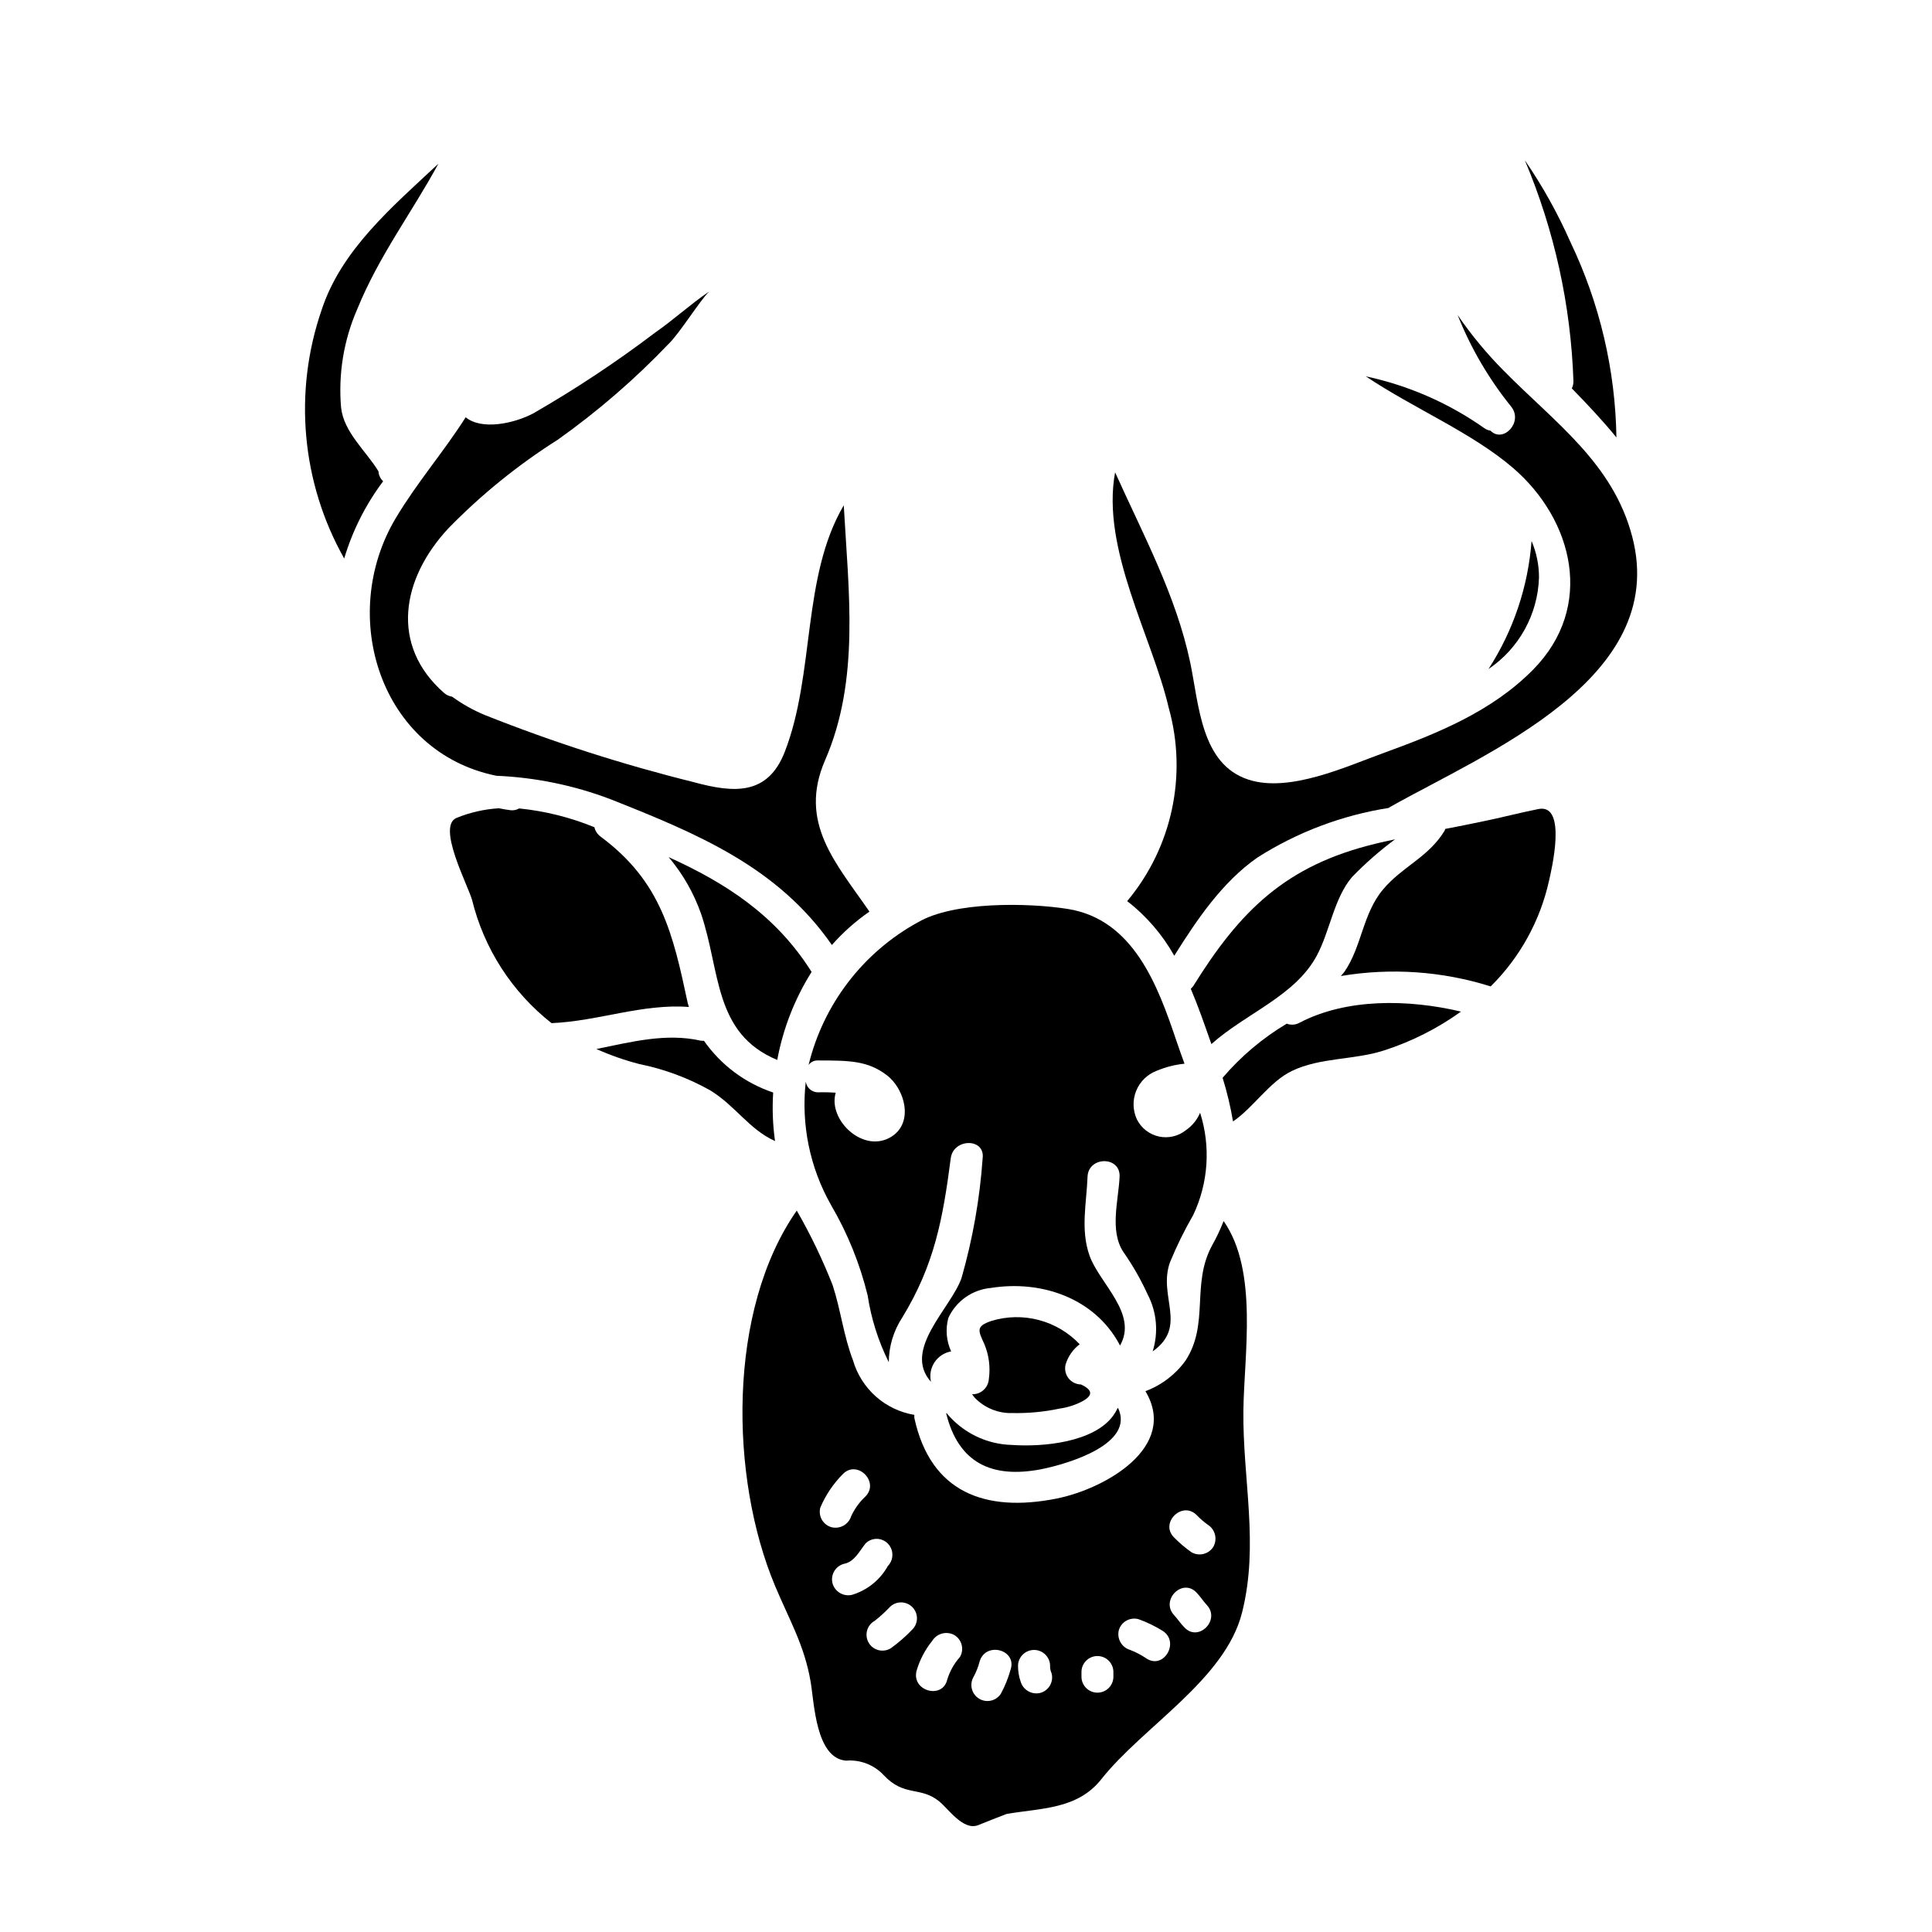 <?xml version="1.0" encoding="UTF-8"?>
<!-- Uploaded to: ICON Repo, www.svgrepo.com, Generator: ICON Repo Mixer Tools -->
<svg fill="#000000" width="800px" height="800px" version="1.1" viewBox="144 144 512 512" xmlns="http://www.w3.org/2000/svg">
 <g>
  <path d="m244.36 269.47c-0.008-0.203-0.035-0.406-0.086-0.602-3.207-5.289-9.191-10.316-9.883-16.863-0.773-8.918 0.703-17.891 4.289-26.09 5.723-14.086 14.52-25.66 21.5-38.531-12.352 11.527-25.746 22.879-30.945 38.746-7.516 21.805-5.34 45.785 5.981 65.883 2.199-7.379 5.691-14.309 10.316-20.469-0.59-0.559-0.996-1.281-1.172-2.074z"/>
  <path d="m321.2 371.15c3.75 4.434 6.656 9.516 8.582 14.996 5.199 15.262 3.293 31.727 20.195 38.75 1.535-8.281 4.625-16.195 9.102-23.324-9.445-15.035-22.848-23.617-37.879-30.422z"/>
  <path d="m305.81 355.81c23.062 9.148 44.301 17.945 58.648 38.621 2.949-3.34 6.293-6.309 9.953-8.844-8.883-12.914-18.941-23.578-11.746-40.148 9.277-21.32 6.199-44.68 4.941-67.527-11.184 19.027-7.586 44.684-15.645 65.363-4.508 11.527-13.383 10.918-24.055 8.02v-0.004c-18.863-4.672-37.383-10.621-55.438-17.809-3.066-1.273-5.973-2.902-8.66-4.856-0.77-0.113-1.492-0.445-2.082-0.949-14.473-12.66-11.309-30.309 1.043-43.602v-0.004c8.727-8.953 18.473-16.855 29.039-23.535 10.602-7.527 20.457-16.051 29.434-25.457 2.949-2.863 8.32-11.57 10.707-13.832-4.988 3.387-9.445 7.504-14.434 10.969v0.004c-10.285 7.793-21.059 14.93-32.246 21.359-5.027 2.644-13.609 4.508-17.859 1-5.805 9.145-12.703 17.031-18.465 26.613-15.602 26.047-4.117 62.188 26.613 68.395 10.352 0.438 20.566 2.539 30.25 6.223z"/>
  <path d="m394.88 518.52c-0.051-0.008-0.098 0.012-0.133 0.047 3.207 12.957 11.875 17.383 25.27 14.777 7.281-1.473 24.879-6.758 20.238-16.297h0.004c-0.363 0.742-0.785 1.449-1.258 2.125-5.16 7.086-18.637 8.32-26.699 7.758-6.754-0.133-13.117-3.203-17.422-8.41z"/>
  <path d="m326.57 410.86c-0.086-0.348-0.215-0.645-0.305-0.996-3.938-18.469-7.023-32.203-23.059-44.121l0.004-0.004c-0.848-0.605-1.449-1.5-1.691-2.516-6.371-2.613-13.086-4.293-19.938-4.981-0.68 0.398-1.469 0.566-2.254 0.477-1.051-0.133-2.09-0.305-3.121-0.52-3.856 0.234-7.648 1.102-11.227 2.559-5.242 2.207 2.906 17.551 4.121 21.715 3.172 12.938 10.586 24.438 21.062 32.668 12.355-0.512 24.102-5.234 36.406-4.281z"/>
  <path d="m401.61 513.49c0.215 0.305 0.434 0.609 0.648 0.867 2.613 2.742 6.269 4.242 10.055 4.117 4.195 0.082 8.383-0.312 12.484-1.18 2.137-0.297 4.203-0.961 6.109-1.969 2.816-1.574 2.641-2.992-0.434-4.426h0.004c-1.309-0.02-2.535-0.637-3.332-1.676-0.793-1.039-1.066-2.387-0.742-3.652 0.656-2.121 1.957-3.988 3.723-5.332-2.945-3.109-6.695-5.336-10.836-6.422-4.141-1.09-8.504-1.004-12.594 0.254-4.203 1.434-3.426 2.598-1.82 6.156 1.211 2.914 1.621 6.102 1.18 9.227-0.156 2.324-2.121 4.106-4.445 4.035z"/>
  <path d="m450.45 427.8c2.375-1.004 4.891-1.648 7.457-1.906-0.789-2.121-1.516-4.246-2.25-6.371-4.856-14.391-11.316-31.855-28.652-34.637-10.629-1.688-30.309-1.996-39.699 3.512l-0.004-0.004c-14.562 7.977-25.098 21.711-29.023 37.844 0.535-0.758 1.406-1.207 2.336-1.207 8.66 0 13.352 0.082 18.383 3.898 4.766 3.598 7.191 12.398 1.387 16.211-7.41 4.852-17.078-4.293-14.91-11.57-2.688-0.176-4.856-0.09-4.856-0.09l-0.004-0.004c-1.578-0.086-2.871-1.285-3.074-2.856-1.281 11.34 1.062 22.797 6.691 32.723 4.383 7.477 7.652 15.551 9.707 23.969 0.93 6.148 2.82 12.113 5.594 17.68 0.027-4.223 1.277-8.344 3.598-11.871 8.492-13.914 10.746-26.098 12.828-42.176 0.691-5.328 9.145-5.414 8.453 0-0.754 10.742-2.629 21.375-5.594 31.73-2.754 7.973-15.742 18.984-8.105 27.52h0.004c-0.41-1.781-0.07-3.652 0.941-5.176 1.012-1.523 2.606-2.566 4.406-2.883-1.285-2.785-1.543-5.934-0.734-8.891 2.074-4.481 6.391-7.504 11.309-7.93 13.266-2.121 27.391 2.644 34.027 14.957 0.035 0.117 0.078 0.234 0.129 0.344 4.898-8.449-5.461-16.508-8.062-23.879-2.426-6.848-0.789-13.871-0.52-20.938 0.262-5.414 8.711-5.461 8.492 0-0.262 6.246-2.727 14.348 1 19.984 2.496 3.566 4.656 7.356 6.461 11.312 2.406 4.644 2.871 10.055 1.297 15.043 9.445-6.691 1.344-14.523 4.594-23.617v0.004c1.773-4.316 3.832-8.504 6.164-12.543 4.016-8.473 4.664-18.156 1.82-27.09-0.773 1.836-2.051 3.418-3.684 4.559-2.023 1.652-4.688 2.289-7.238 1.734-2.551-0.559-4.707-2.25-5.856-4.598-1.082-2.375-1.141-5.09-0.16-7.512 0.984-2.418 2.918-4.328 5.348-5.277z"/>
  <path d="m492.92 397.33c3.512-6.461 4.555-15.211 9.363-20.887h0.004c3.523-3.644 7.34-6.992 11.414-10.012-1.73 0.395-3.512 0.734-5.242 1.18-23.617 5.719-35.758 17.594-48.281 37.785h-0.004c-0.191 0.227-0.395 0.441-0.605 0.645 1.992 4.684 3.684 9.586 5.461 14.652 9.168-8.191 22.129-12.699 27.891-23.363z"/>
  <path d="m348.9 433.53c-7.422-2.484-13.848-7.289-18.336-13.699-0.289 0.008-0.578-0.008-0.863-0.043-9.23-2.082-18.422 0.344-27.652 2.211 3.668 1.641 7.469 2.973 11.359 3.981 6.598 1.328 12.945 3.684 18.812 6.981 6.719 4.113 10.27 10.312 17.164 13.434h0.004c-0.598-4.258-0.762-8.57-0.488-12.863z"/>
  <path d="m572.37 259.93c-0.281-17.926-4.438-35.578-12.176-51.75-3.352-7.598-7.398-14.867-12.098-21.715 7.84 18.582 12.207 38.445 12.883 58.602 0 0.645-0.148 1.281-0.434 1.859 4.152 4.254 8.227 8.586 11.824 13.004z"/>
  <path d="m488.42 415.02c-1.047 0.594-2.301 0.691-3.426 0.262-6.406 3.824-12.145 8.668-16.992 14.344 1.18 3.789 2.102 7.656 2.758 11.57 5.418-3.68 9.668-10.527 15.605-13.383 7.543-3.641 16.598-2.863 24.484-5.461v0.004c7.269-2.352 14.129-5.816 20.332-10.273-13.941-3.301-30.324-3.566-42.762 2.938z"/>
  <path d="m468.27 467.59c-0.859 2.211-1.875 4.356-3.035 6.422-5.637 10.312-0.648 20.859-7.109 30.637-2.66 3.656-6.34 6.445-10.574 8.023 8.844 14.824-10.707 25.918-23.617 28.477-18.809 3.727-33.332-1.602-37.621-21.367v-0.004c-0.023-0.273-0.023-0.547 0-0.82-3.793-0.633-7.328-2.324-10.207-4.875-2.875-2.555-4.973-5.867-6.047-9.559-2.512-6.543-3.25-13.383-5.414-19.984h-0.004c-2.672-6.797-5.844-13.391-9.492-19.719-18.422 26.352-17.812 70.691-5.762 99.426 3.766 9.012 7.801 15.742 9.445 25.484 0.953 5.547 1.344 20.195 9.363 20.859v0.004c3.75-0.324 7.445 1.098 10.008 3.856 5.465 5.812 9.625 2.863 14.648 6.894 2.473 1.969 6.414 7.926 10.402 6.328 2.473-1 4.988-1.996 7.5-2.953 9.055-1.574 18.723-1.18 25.051-9.141 11.051-14.004 32.898-26.441 37.359-44.258 4.551-18.07 0.129-35.324 0.348-53.531 0.172-14.785 3.992-37.02-5.242-50.199zm-103.89 81.145c-2.258-0.617-3.594-2.941-2.992-5.203 1.406-3.316 3.438-6.332 5.977-8.887 3.812-3.902 9.797 2.078 5.984 5.934v0.004c-1.578 1.477-2.856 3.242-3.769 5.203-0.684 2.203-2.961 3.492-5.199 2.949zm0.262 14.91-0.004-0.004c-0.605-2.258 0.73-4.586 2.988-5.203 2.731-0.473 4.117-3.332 5.723-5.371 0.781-0.801 1.852-1.254 2.969-1.254 1.121 0 2.191 0.453 2.973 1.254 1.602 1.652 1.602 4.281 0 5.934-2.043 3.676-5.43 6.41-9.449 7.633-2.254 0.562-4.551-0.758-5.203-2.992zm15.43 17.16h-0.004c-0.965 0.598-2.133 0.777-3.238 0.504-1.102-0.273-2.047-0.984-2.621-1.965-0.57-0.98-0.723-2.152-0.422-3.246 0.301-1.098 1.035-2.023 2.031-2.57 1.434-1.129 2.785-2.359 4.035-3.691 1.656-1.605 4.297-1.578 5.926 0.062 1.625 1.641 1.629 4.281 0.008 5.926-1.75 1.832-3.664 3.496-5.719 4.981zm18.332 2.297c-1.551 1.742-2.703 3.797-3.383 6.027-1.258 5.289-9.406 3.035-8.148-2.254v-0.004c0.844-2.941 2.273-5.684 4.203-8.059 1.23-1.961 3.777-2.625 5.809-1.516 2.016 1.188 2.695 3.781 1.52 5.805zm13.434 3.293c-0.621 2.246-1.492 4.41-2.602 6.461-1.234 1.902-3.75 2.496-5.707 1.348-1.961-1.145-2.672-3.629-1.621-5.637 0.77-1.379 1.352-2.852 1.738-4.379 1.688-5.203 9.84-2.996 8.191 2.207zm7.848 6.246c-2.254 0.547-4.543-0.77-5.203-2.992-0.488-1.391-0.723-2.859-0.695-4.332 0.098-2.273 1.973-4.066 4.25-4.066 2.273 0 4.148 1.793 4.246 4.066-0.039 0.73 0.094 1.461 0.395 2.125 0.598 2.262-0.738 4.582-2.992 5.199zm19.375-4.117h-0.004c-0.098 2.262-1.961 4.047-4.227 4.047s-4.129-1.785-4.227-4.047v-1.609c0.098-2.262 1.961-4.047 4.227-4.047s4.129 1.785 4.227 4.047zm8.797-4.988h-0.004c-1.363-0.934-2.832-1.707-4.375-2.297-2.219-0.664-3.527-2.945-2.988-5.199 0.637-2.238 2.949-3.551 5.199-2.949 2.258 0.805 4.426 1.852 6.461 3.125 4.531 2.941 0.297 10.273-4.297 7.32zm10.012-8.266c-0.996-0.996-1.777-2.211-2.731-3.25-3.684-3.988 2.254-9.969 5.984-5.934 0.953 0.996 1.73 2.207 2.688 3.25 3.723 3.973-2.258 9.953-5.945 5.922zm7.715-21.41v-0.004c-1.207 2-3.785 2.672-5.812 1.516-1.66-1.164-3.215-2.484-4.637-3.934-3.856-3.812 2.125-9.793 5.984-5.934v-0.004c0.898 0.945 1.887 1.801 2.949 2.559 1.949 1.23 2.609 3.762 1.516 5.785z"/>
  <path d="m549.88 287.37c-0.906 12.086-4.832 23.758-11.414 33.934 8.09-5.457 13.07-14.469 13.383-24.227 0.012-3.336-0.66-6.641-1.969-9.707z"/>
  <path d="m551.66 358.41c-4.988 0.996-9.883 2.293-14.824 3.293-3.293 0.691-6.547 1.344-9.84 1.969-0.043 0.199-0.117 0.387-0.215 0.562-4.289 6.981-11.141 9.402-16.211 15.426-5.477 6.445-5.633 15.16-10.312 21.914-0.309 0.395-0.605 0.691-0.914 1.082 13.266-2.231 26.871-1.289 39.703 2.754 7.754-7.676 13.129-17.426 15.477-28.082 0.559-2.488 4.938-20.52-2.863-18.918z"/>
  <path d="m542.55 242.29c-4.535-4.555-8.645-9.516-12.273-14.82 3.496 8.793 8.305 17.004 14.258 24.359 3.148 4.074-2.168 9.707-5.551 6.297h0.004c-0.633-0.09-1.23-0.344-1.738-0.734-9.406-6.609-20.047-11.254-31.289-13.652 12.746 8.539 28.043 14.867 39.012 24.27 15.949 13.742 21.758 36.758 5.328 53.441-10.879 11.051-25.223 16.859-39.531 22.062-9.965 3.598-25.004 10.629-35.883 7.109-12.66-4.074-13.133-19.941-15.477-31.094-3.766-17.809-12.48-33.852-19.895-50.359-3.769 20.281 9.883 43.734 14.219 62.453v-0.004c4.984 17.84 0.863 36.988-11.023 51.191 5.09 3.941 9.336 8.863 12.48 14.477 6.027-9.625 12.746-19.551 22.062-26.047 10.578-6.723 22.426-11.195 34.809-13.133 0.086-0.043 0.129-0.172 0.262-0.215 25.355-14.305 73.996-33.898 64.273-71.516-5.051-19.598-20.566-30.387-34.047-44.086z"/>
 </g>
</svg>